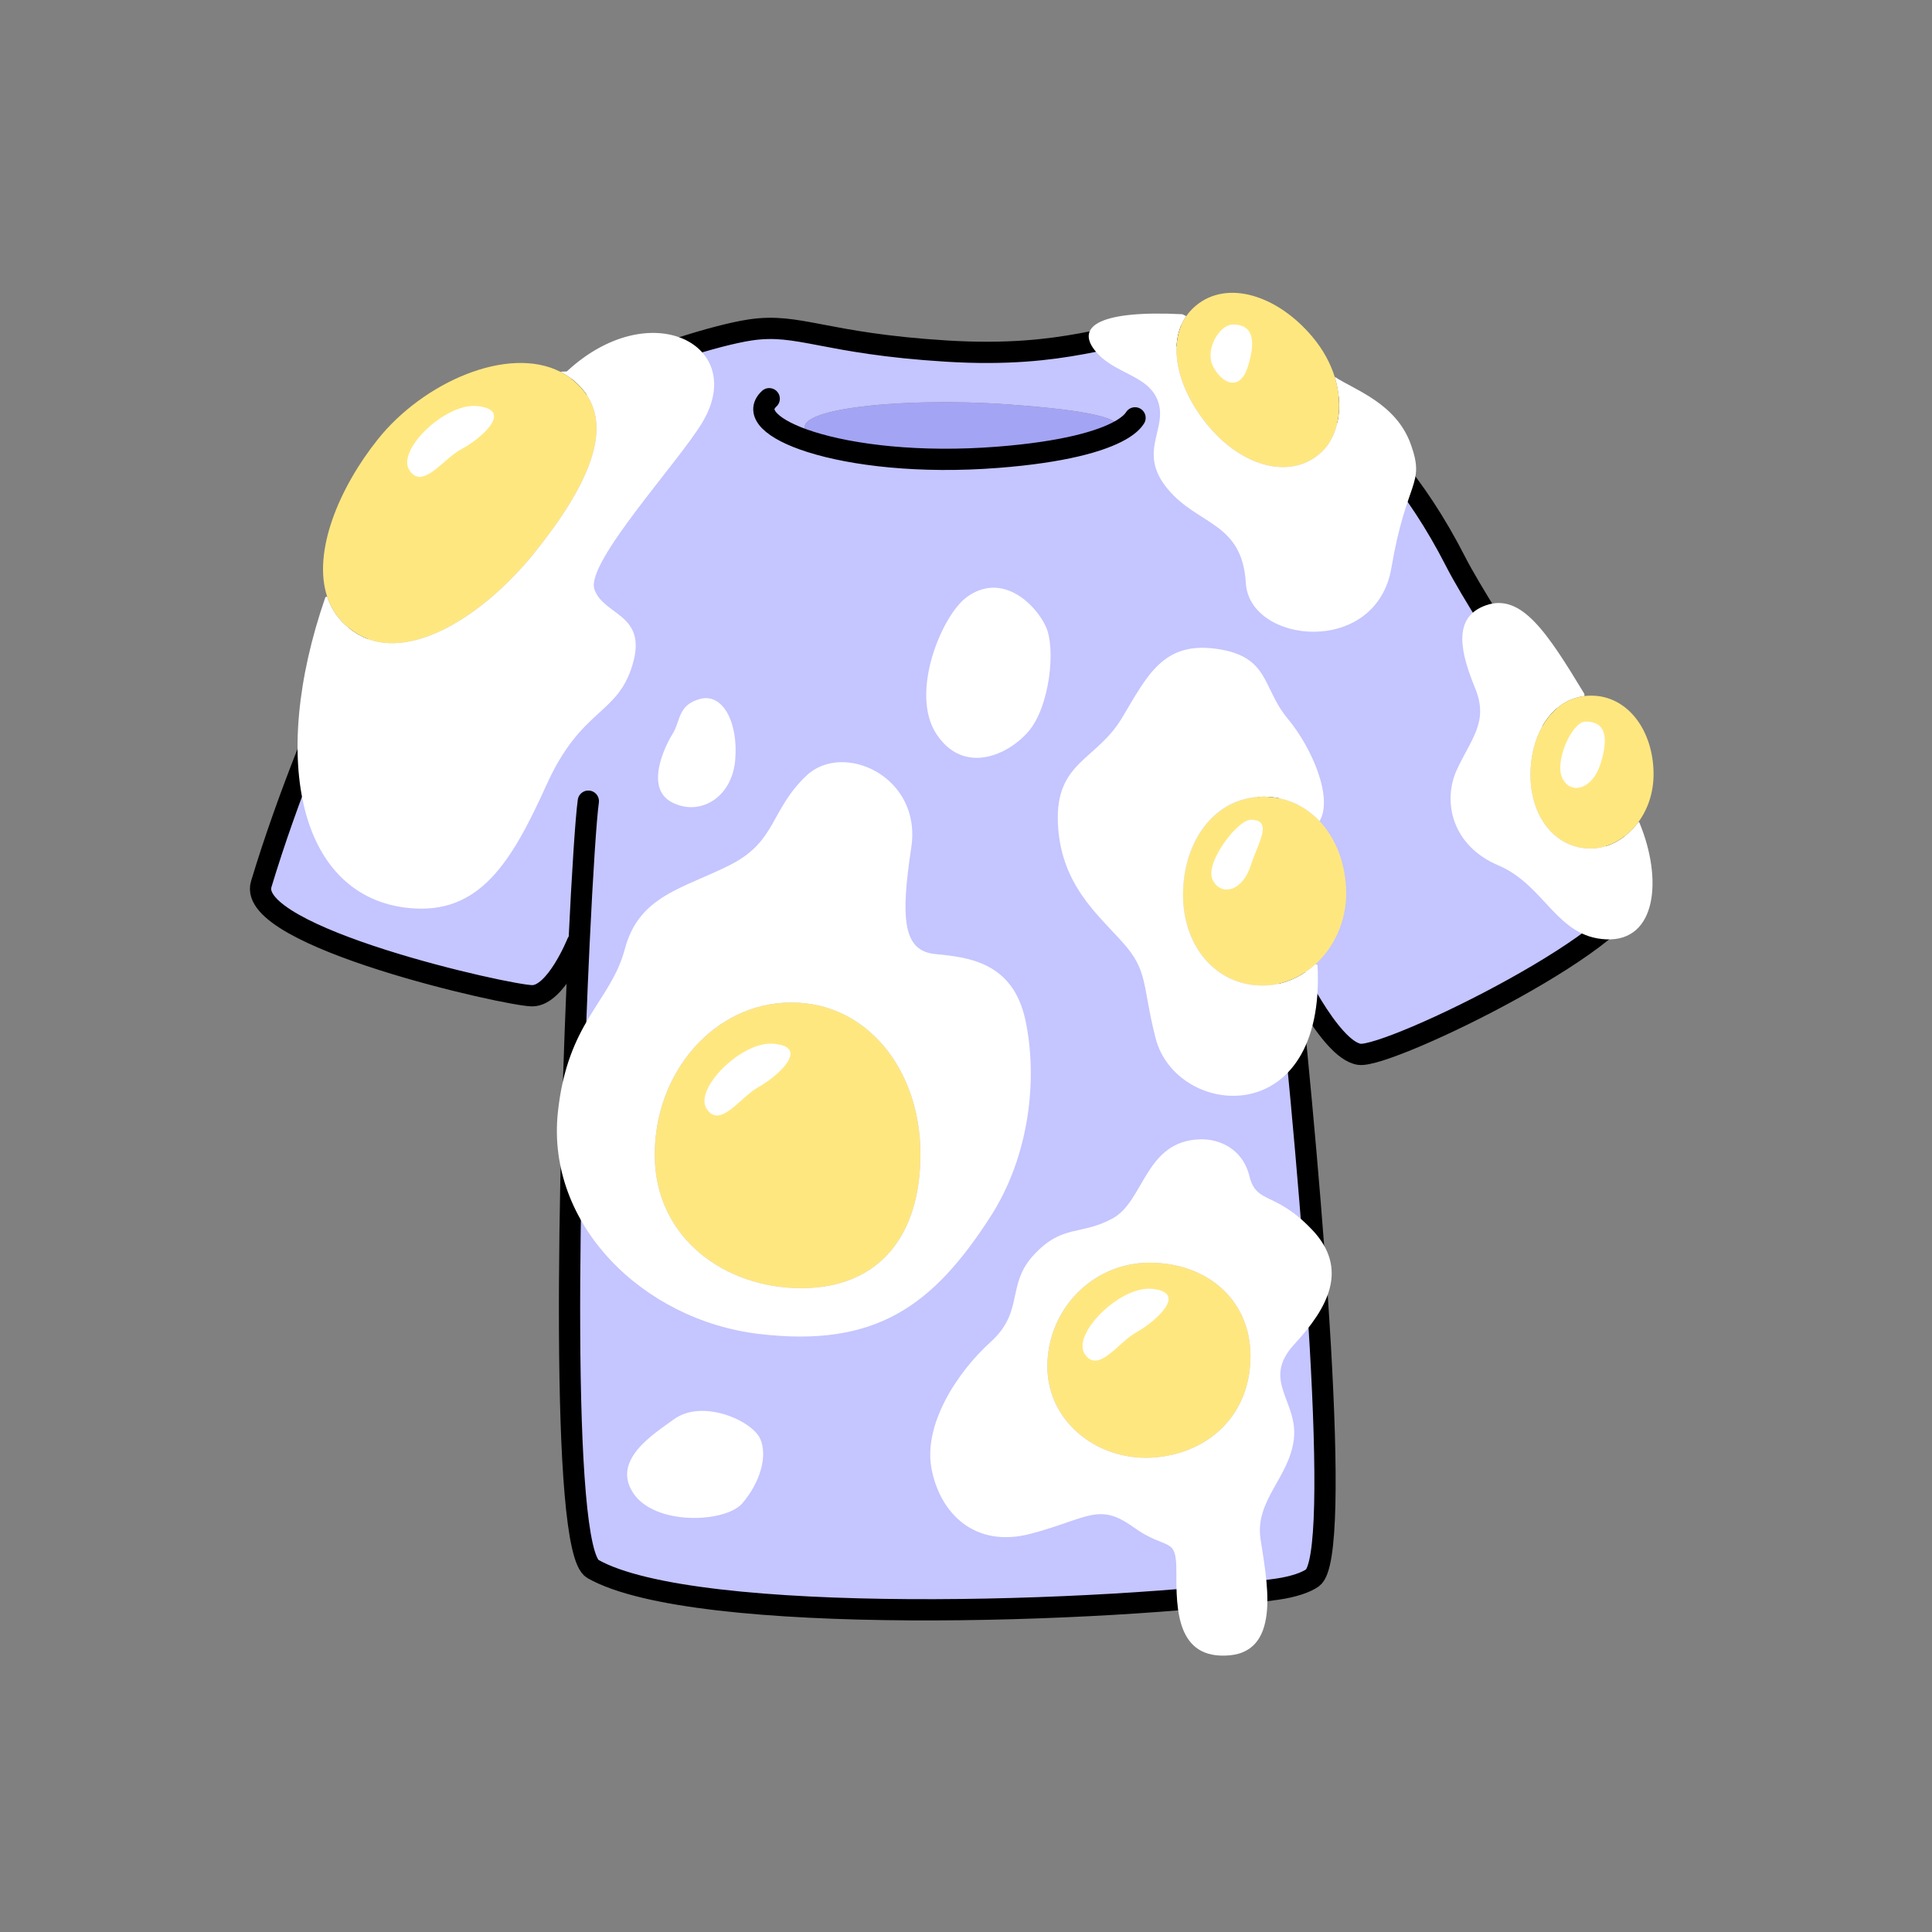 <?xml version="1.0" encoding="UTF-8"?><svg id="Layer_2" xmlns="http://www.w3.org/2000/svg" viewBox="0 0 1000 1000"><rect x="0" y="0" width="1000" height="1000" fill="#808080" stroke="none"/><defs><style>.cls-1,.cls-2{fill:none;}.cls-3{fill:#fff;}.cls-4{fill:#ffe780;}.cls-5{fill:#a4a4f4;}.cls-6{fill:#c5c5ff;}.cls-2{stroke:#000;stroke-linecap:round;stroke-linejoin:round;stroke-width:11px;}</style></defs><g id="Layer_5"><g><rect class="cls-1" width="1000" height="1000"/><g><g><g><g><g><path class="cls-6" d="m579.97,222.71c.86-6.31-15.65-10.35-58.78-13.42-55.04-3.92-121.71,2.63-100.8,17.12l-.74,2.35c21.71,6.88,56.29,11.09,96.68,7.95,33.78-2.63,53.54-8.23,63.63-13.99Zm86.41,274.84c12.38,118.06,28.71,307.81,12.96,319.13-3.08,2.22-9.47,4.62-18.54,5.9-88.09,12.37-301.16,19.45-353.92-10.5-17.2-9.76-12.57-210.59-7.17-323.97l-.98-.05s-10.99,27.28-23.22,27.34c-12.23.06-148.53-30.46-140.32-57.74,27.39-90.94,78.63-189.52,88.65-206.25,21.73-36.3,129.74-75.38,164.35-80.62,25.45-3.85,37.89,7.01,101.67,10.93,63.77,3.92,85.77-10.9,109.53-9.14,54.83,4.07,113.84,39.61,153.76,117.61,17.23,33.66,67.6,101.59,92.35,168.18,8.66,23.3-126.32,89.5-141.9,87.34-15.57-2.15-36.9-48.19-36.9-48.19l-.34.03Z"/><path class="cls-5" d="m521.19,209.29c43.12,3.07,59.64,7.11,58.78,13.42-10.09,5.76-29.85,11.36-63.63,13.99-40.39,3.15-74.97-1.06-96.68-7.95l.74-2.35c-20.91-14.49,45.76-21.03,100.8-17.12Z"/></g><g><path class="cls-2" d="m666.72,497.52s21.33,46.04,36.9,48.19c15.58,2.15,150.56-64.05,141.9-87.34-24.75-66.59-75.13-134.52-92.35-168.18-39.92-78-98.93-113.54-153.76-117.61-23.77-1.76-45.76,13.06-109.53,9.14-63.78-3.92-76.22-14.79-101.67-10.93-34.61,5.24-142.62,44.33-164.35,80.62-10.02,16.73-61.26,115.31-88.65,206.25-8.22,27.27,128.09,57.79,140.32,57.74,12.23-.06,23.22-27.34,23.22-27.34"/><path class="cls-2" d="m656.32,410.31c1.8,12.77,5.68,45.53,10.06,87.25,12.38,118.06,28.71,307.81,12.96,319.13-3.08,2.22-9.47,4.62-18.54,5.9-88.09,12.37-301.16,19.45-353.92-10.5-17.2-9.76-12.57-210.59-7.17-323.97,1.77-37.08,3.61-64.8,4.81-73.44"/><path class="cls-2" d="m398.14,206.37c-7.78,7.25,1.3,15.98,21.52,22.38,21.71,6.88,56.29,11.09,96.68,7.95,33.78-2.63,53.54-8.23,63.63-13.99,3.79-2.17,6.23-4.36,7.52-6.43"/></g></g><g><path class="cls-3" d="m848.52,425.72c12.21,29.29,8.91,61.53-16.99,60.49-25.9-1.03-31.77-28.05-55.99-38.3-24.21-10.25-28.92-33.24-21.51-49.4,7.41-16.14,16.58-24.82,9.59-42.05-6.98-17.23-12.82-36.77,5.56-43.18,18.39-6.41,31.72,14.24,50.85,45.8l.14,1.17c-17.25,2.09-28.09,20.08-27.99,41.1.1,22.33,13.91,38.97,33,37.75,8.37-.53,16.97-5.52,22.93-13.7l.42.31Z"/><path class="cls-4" d="m855.88,400.49c.04,9.89-3.04,18.42-7.79,24.93-5.96,8.18-14.56,13.17-22.93,13.7-19.1,1.22-32.9-15.42-33-37.75-.09-21.02,10.74-39.01,27.99-41.1,1.06-.14,2.15-.2,3.27-.21,19.13-.09,32.36,18.1,32.46,40.43Z"/><path class="cls-3" d="m730.25,230.03c7.58,21.26-2.22,17.85-10.07,63.91-7.85,46.07-73.47,39.46-75.34,7.82-1.87-31.64-24.88-29.81-40.5-48.73-15.63-18.92-.14-30.5-4.8-44.87-4.68-14.36-23.09-14.28-32.93-26.9-9.84-12.61,3.36-20.73,45.38-18.62l2.01.98c-10.07,14.6-4.46,37.87,11.5,56.91,18.1,21.61,43.36,27.97,58.72,13.22,8.37-8.03,11.49-23,6.63-38.62l.11-.04c10.39,6.86,31.71,13.67,39.28,34.93Z"/><path class="cls-4" d="m690.86,195.14c4.86,15.63,1.74,30.59-6.63,38.62-15.37,14.75-40.62,8.39-58.72-13.22-15.96-19.05-21.57-42.31-11.5-56.91,1.36-1.97,3-3.78,4.94-5.4,16.32-13.67,42.33-5.4,60.43,16.21,5.57,6.65,9.33,13.74,11.49,20.7Z"/><path class="cls-4" d="m682.99,424.99c8.63,9.16,13.71,22.5,13.78,37.32s-6.53,28.31-15.85,36.74c-7.25,6.56-16.16,10.48-24.86,11-25.31,1.53-43.6-19.04-43.72-46.63-.12-27.58,16.08-50.95,41.44-51.06,11.73-.05,21.8,4.74,29.22,12.63Z"/><path class="cls-3" d="m666.44,371.87c13.18,15.9,23.58,41.44,16.55,53.12-7.42-7.89-17.48-12.69-29.22-12.63-25.35.11-41.56,23.48-41.44,51.06.12,27.59,18.41,48.15,43.72,46.63,8.7-.52,17.61-4.44,24.86-11l1.06.49c4.42,86.86-73.3,79.16-83.84,37.78-7.05-27.68-3.62-34.51-16.92-49.41-13.3-14.9-32.36-30.35-33.65-61.99-1.29-31.65,19.99-32.32,33.13-54.24,13.14-21.92,21.29-39.75,48.93-35.85,27.65,3.9,23.51,19.99,36.81,36.04Z"/><path class="cls-3" d="m679.22,636.58c19.11,20.26,8.17,40.29-9.23,59.16-17.4,18.86,2.01,29.28-.29,49.12-2.3,19.84-20.18,31.64-17.27,51.6,2.91,19.97,11.46,57.92-16.05,60.34s-27.54-24.14-27.5-43.21c.05-19.08-4.52-10.41-22.41-23.27-17.89-12.86-23.48-4.28-52.83,3.51s-47.17-10.86-51.48-33.59c-4.31-22.73,12.95-49.66,30.6-65.66,17.65-16,7.78-29.56,22.57-45.31,14.79-15.74,23.99-9.62,40.53-18.59,16.53-8.97,16.7-40.24,45.48-40.98,9.22-.23,21.77,4.44,25.38,19.14,3.61,14.7,13.36,7.49,32.49,27.75Zm-80.18,117.67c28.29-3,48.33-23.26,48.2-52.58-.13-29.32-22.98-48.23-52.52-48.1-29.55.13-52.74,24.59-52.61,53.91.13,29.33,27.55,49.88,56.92,46.76Z"/><path class="cls-4" d="m647.25,701.67c.13,29.32-19.92,49.57-48.2,52.58-29.37,3.12-56.79-17.43-56.92-46.76-.13-29.32,23.06-53.78,52.61-53.91,29.54-.13,52.38,18.78,52.52,48.1Z"/><path class="cls-3" d="m541.36,324.38c5.23,11.48,1.91,41.42-8.96,54.13-10.88,12.71-33.85,22.59-47.75,1.36-13.9-21.23,2.85-61.46,15.79-70.84,18.35-13.32,35.69,3.87,40.92,15.35Z"/><path class="cls-3" d="m530.77,528.13c6.47,30.47,2.04,70.2-17.96,101.36-29.8,46.43-59.54,68.16-119.99,60.95-60.45-7.21-110.15-57.01-104.08-114.62,4.97-47.2,27.36-57.09,34.72-84.74,7.36-27.65,30.36-31.21,54.47-43.4,24.11-12.19,20.59-28.29,39.5-46.22,18.91-17.92,59.84.31,54.25,37.17-5.59,36.85-4.36,53.53,12.33,55.18,16.69,1.65,40.29,3.85,46.76,34.31Zm-115.62,138.62c39.57-.18,61.46-26.84,61.26-69.9s-27.53-78.14-67.1-77.96c-39.56.18-70.61,36.09-70.42,79.15s36.7,68.88,76.26,68.71Z"/><path class="cls-4" d="m476.41,596.85c.19,43.06-21.69,69.72-61.26,69.9-39.56.18-76.07-25.65-76.26-68.71s30.86-78.98,70.42-79.15c39.57-.18,66.91,34.9,67.1,77.96Z"/><path class="cls-3" d="m393.43,744.6c4.21,9.26-.36,23.19-9.13,33.43-8.76,10.24-45.39,11.8-56.6-5.31-11.2-17.11,10.73-30.55,21.16-38.12,14.79-10.73,40.34.75,44.56,10Z"/><path class="cls-3" d="m362.57,361.72c11.49-2.93,19.62,12,17.98,31.57-1.64,19.58-18.28,29.44-32.7,22.02s-3.58-29.34.42-35.69,2.48-14.88,14.3-17.9Z"/><path class="cls-3" d="m293.34,192.28c43.3-40.17,93.86-13.64,70.32,26.15-12.08,20.42-60.67,72.78-56,86.57,4.66,13.79,27.68,12.53,19.74,39.04-7.94,26.5-26.37,21.98-44.6,62.34-18.23,40.37-34.8,67.2-71.07,63.62-56.3-5.55-72.84-75.63-43.3-160.93l.91-.31c2.65,8.08,7.92,14.92,16.44,19.79,25.31,14.48,64.01-8.92,91.17-42.87,27.17-33.94,41.37-64.45,24.5-84.25-3.31-3.88-7.17-6.86-11.43-9.03l3.33-.14Z"/><path class="cls-4" d="m301.44,201.45c16.87,19.8,2.67,50.31-24.5,84.25-27.16,33.95-65.86,57.35-91.17,42.87-8.51-4.87-13.78-11.72-16.44-19.79-7.63-23.16,6.2-56.36,26.34-81.52,23.48-29.35,67.15-48.65,94.34-34.83,4.26,2.17,8.11,5.15,11.43,9.03Z"/></g><path class="cls-3" d="m246.86,210.17c-16.29-1.63-41.74,22.75-34.97,33.2,6.77,10.45,17.34-5.81,26.9-10.87,9.56-5.05,27.89-20.35,8.06-22.34Z"/><path class="cls-3" d="m400.2,540.22c-16.32-1.35-41.33,23.49-34.37,33.82,6.95,10.33,17.24-6.12,26.71-11.34,9.47-5.22,27.53-20.84,7.67-22.48Z"/><path class="cls-3" d="m595.88,667.09c-16.32-1.35-41.33,23.49-34.37,33.82s17.24-6.12,26.71-11.34,27.53-20.84,7.67-22.48Z"/><path class="cls-3" d="m647.4,424.32c-6.96.03-24.07,22.55-19.71,31.16,4.35,8.61,15.56,5.97,19.82-7.86,3.25-10.56,11.98-23.36-.1-23.3Z"/></g><path class="cls-3" d="m820.66,373.48c-6.96.03-16.31,20.79-11.95,29.4,4.35,8.61,15.56,5.97,19.82-7.86,3.25-10.56,4.22-21.6-7.86-21.54Z"/></g><path class="cls-3" d="m638.1,167.98c-6.96.03-14.62,13.01-10.26,21.62,4.35,8.61,13.87,13.75,18.13-.08,3.25-10.56,4.22-21.6-7.86-21.54Z"/></g></g></g></svg>